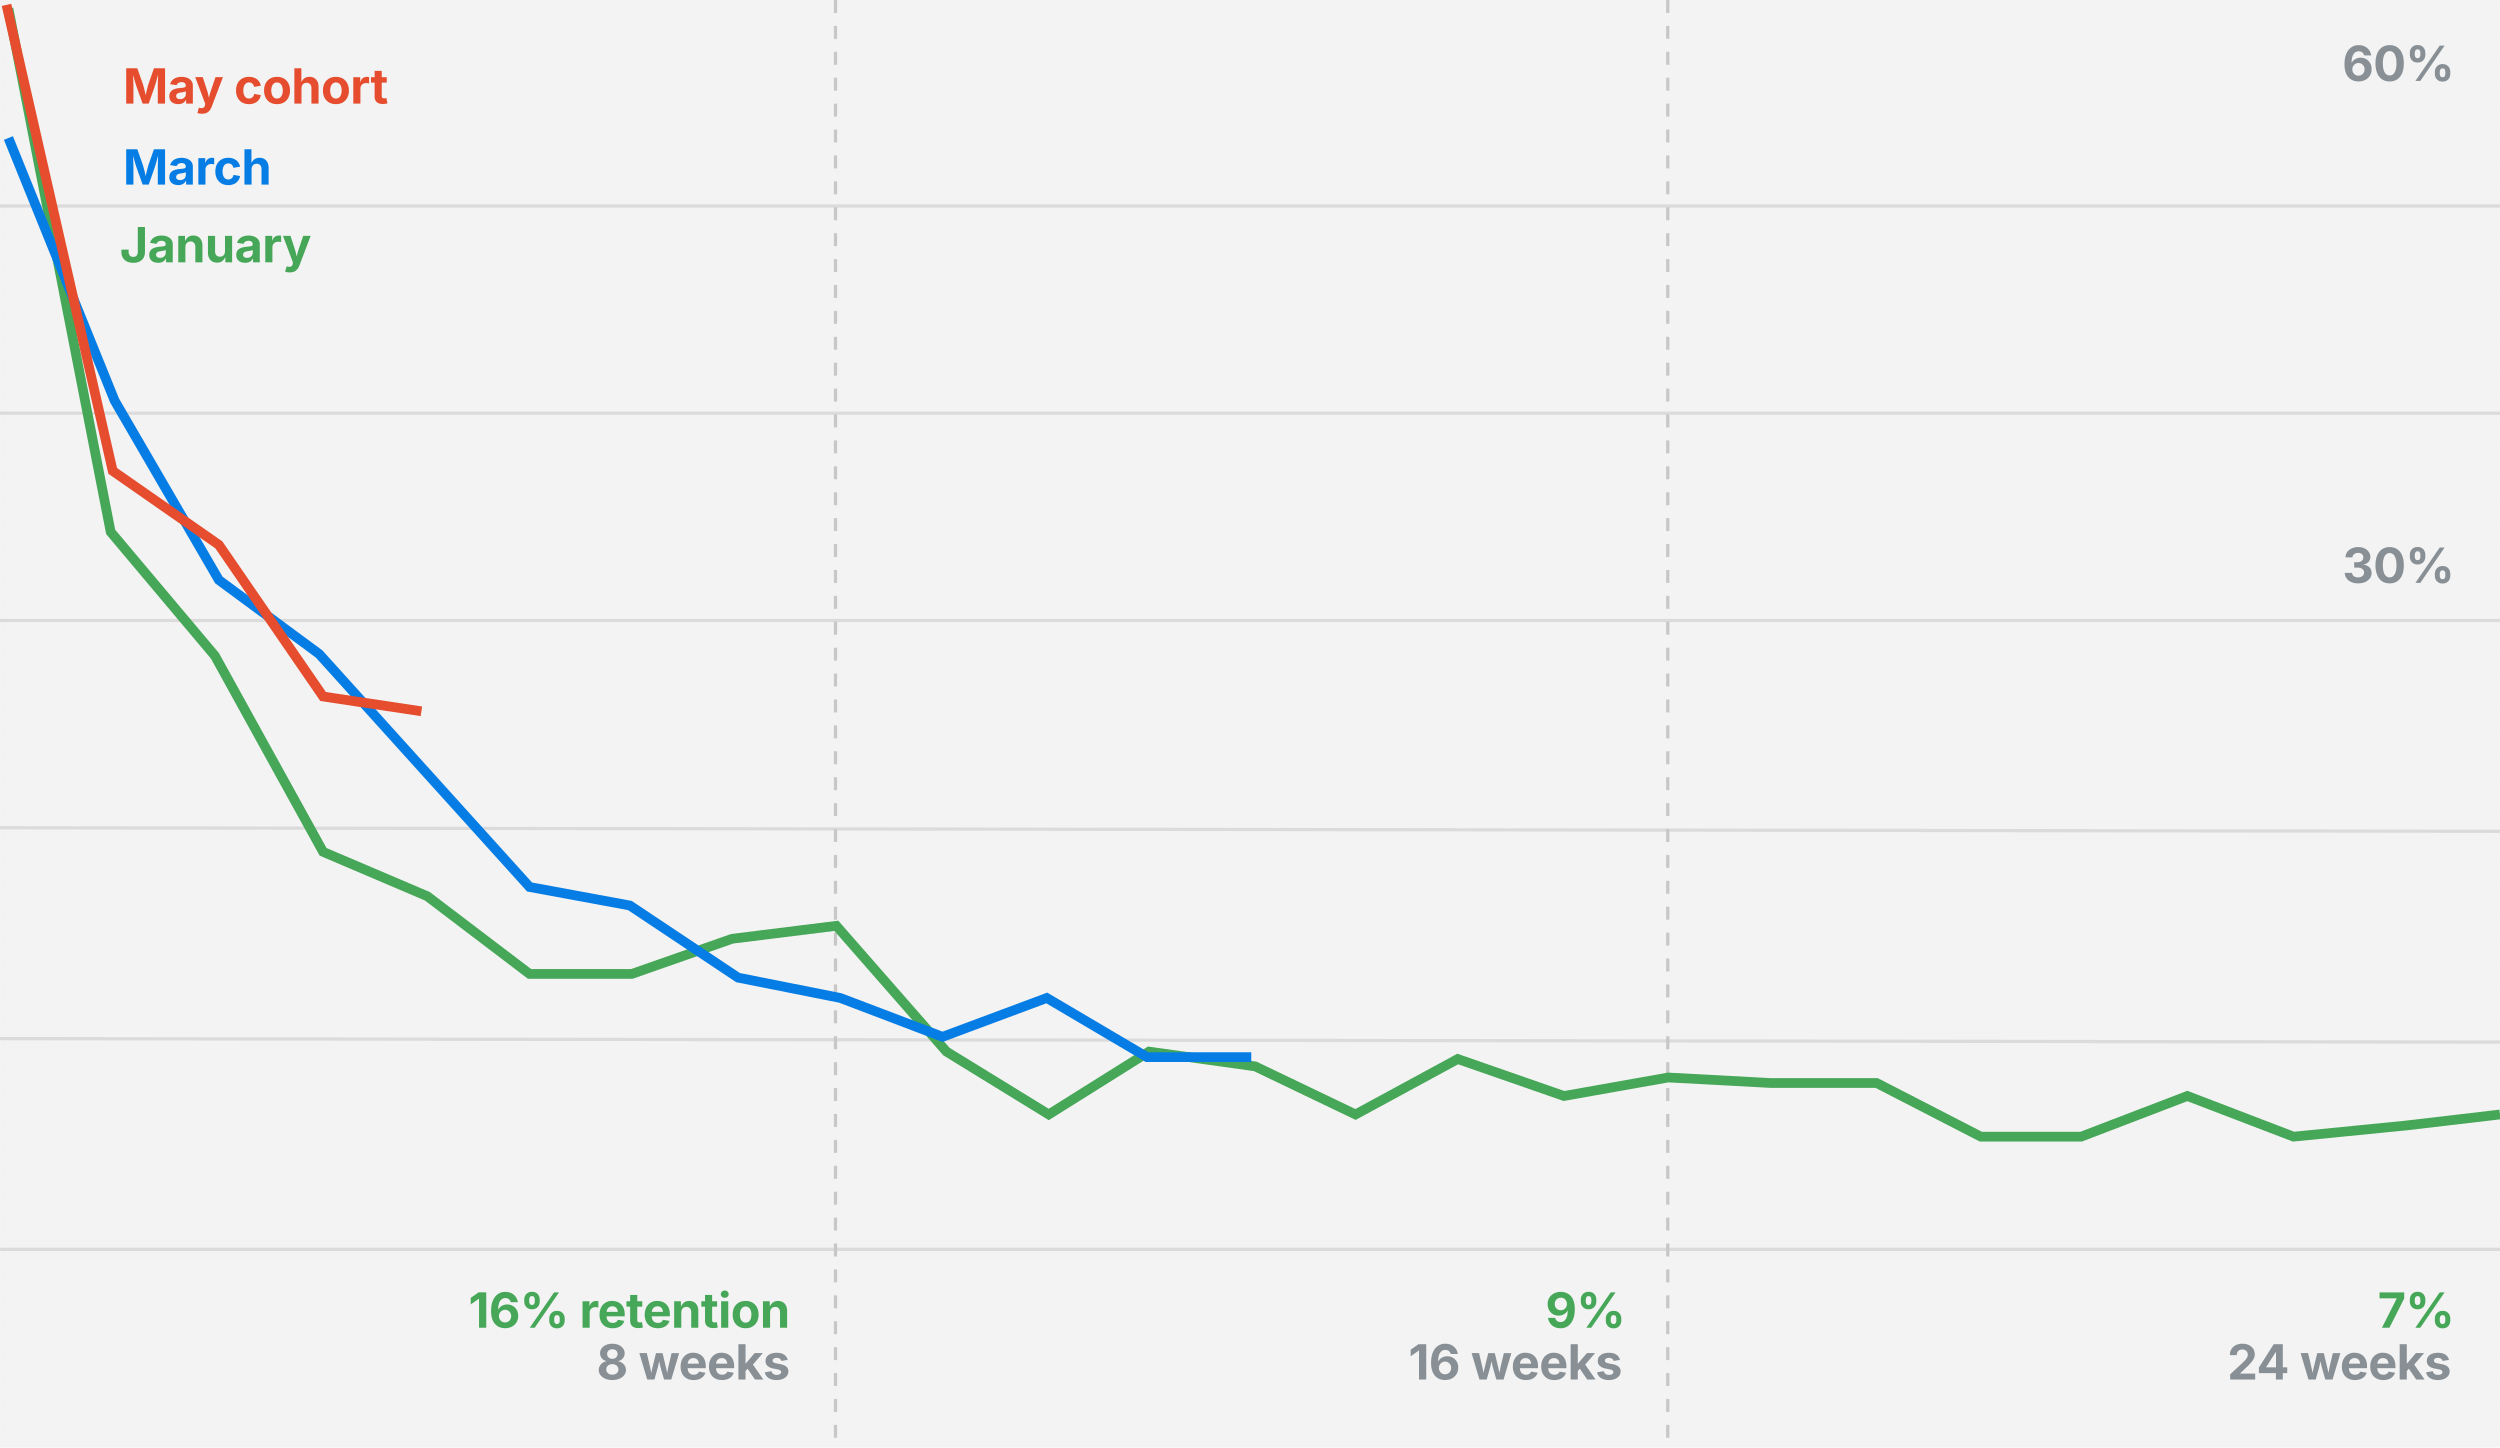 <svg xmlns="http://www.w3.org/2000/svg" fill="none" viewBox="0 0 772 447"><path fill="#F3F3F3" d="M0 0h772v447H0z"/><path stroke="#DBDBDB" d="M774 63.6H-9m783 64H-9m783 64H-9m783 65.11L-9 255.6m783 66.21-783-1.1m783 65.1H-9"/><path fill="#889096" d="M189.09 426.15c-.82 0-1.54-.13-2.17-.4a3.66 3.66 0 0 1-1.48-1.1 2.61 2.61 0 0 1-.23-2.84 2.82 2.82 0 0 1 2.06-1.45v-.07a2.42 2.42 0 0 1-1.97-2.42c0-.56.16-1.06.49-1.5.32-.45.77-.8 1.34-1.05a4.77 4.77 0 0 1 1.96-.38c.73 0 1.38.13 1.95.38.57.25 1.03.6 1.35 1.05.33.44.5.94.5 1.5a2.42 2.42 0 0 1-1.97 2.42v.07c.44.07.84.24 1.2.5.36.25.64.57.85.95a2.56 2.56 0 0 1-.23 2.84c-.35.47-.85.83-1.48 1.1-.63.26-1.35.4-2.17.4Zm0-1.66c.38 0 .7-.06.98-.2a1.51 1.51 0 0 0 .89-1.4c0-.32-.08-.6-.25-.85a1.66 1.66 0 0 0-.66-.58c-.28-.15-.6-.22-.96-.22s-.68.07-.97.21c-.28.14-.5.34-.66.59-.16.24-.24.53-.24.85 0 .32.08.6.23.84.16.24.38.43.66.56.28.13.6.2.98.2Zm0-4.9c.31 0 .59-.05.83-.18a1.42 1.42 0 0 0 .78-1.3c0-.3-.07-.55-.2-.77a1.37 1.37 0 0 0-.58-.51 1.81 1.81 0 0 0-.83-.18c-.32 0-.6.06-.84.18a1.4 1.4 0 0 0-.77 1.27c0 .3.07.56.2.78.14.23.33.4.57.53.25.13.53.19.84.19Zm10.76 6.41-2.42-8.17h2.3l.71 3.01.4 1.77c.14.63.27 1.33.4 2.1h-.26c.13-.75.27-1.44.42-2.08l.43-1.79.74-3h2.02l.72 3 .42 1.78c.15.64.3 1.33.43 2.08h-.25a42.63 42.63 0 0 1 .76-3.86l.72-3h2.33l-2.43 8.16h-2.23l-.91-3.16a23.88 23.88 0 0 1-.52-2.2l-.26-1.1h.39a58.73 58.73 0 0 0-.51 2.27c-.09.38-.17.73-.27 1.03l-.9 3.16h-2.23Zm14.36.16c-.84 0-1.56-.17-2.16-.51a3.48 3.48 0 0 1-1.4-1.46 4.85 4.85 0 0 1-.48-2.23c0-.84.16-1.58.49-2.2a3.61 3.61 0 0 1 3.44-2.03c.54 0 1.04.09 1.5.26a3.4 3.4 0 0 1 2.04 2.06c.2.52.3 1.13.3 1.83v.61h-6.87v-1.38h5.8l-1.03.36c0-.42-.06-.79-.2-1.1a1.53 1.53 0 0 0-1.53-.98 1.62 1.62 0 0 0-1.56.97c-.14.3-.2.64-.2 1.03v.96c0 .48.07.87.22 1.2a1.77 1.77 0 0 0 1.67.96c.26 0 .5-.04.7-.11a1.44 1.44 0 0 0 .88-.85l2 .34c-.13.46-.36.85-.69 1.2-.33.34-.74.6-1.23.8a4.8 4.8 0 0 1-1.7.27Zm8.75 0c-.83 0-1.55-.17-2.16-.51a3.48 3.48 0 0 1-1.39-1.46 4.85 4.85 0 0 1-.48-2.23c0-.84.16-1.58.48-2.2a3.62 3.62 0 0 1 3.44-2.03c.54 0 1.04.09 1.5.26a3.39 3.39 0 0 1 2.05 2.06c.2.52.3 1.13.3 1.83v.61h-6.88v-1.38h5.8l-1.02.36c0-.42-.07-.79-.2-1.1a1.53 1.53 0 0 0-1.53-.98c-.38 0-.7.08-.96.26-.26.17-.47.4-.6.71-.15.3-.21.64-.21 1.03v.96c0 .48.08.87.23 1.2.16.31.38.55.67.71.29.17.62.25 1 .25.26 0 .5-.04.7-.11a1.44 1.44 0 0 0 .88-.85l1.99.34c-.13.46-.36.85-.68 1.2-.33.34-.74.6-1.23.8a4.8 4.8 0 0 1-1.7.27Zm7.05-2.55v-2.63h.33l2.69-3.15h2.53l-3.53 4.1h-.52l-1.5 1.68Zm-1.99 2.39v-10.91h2.2V426h-2.2Zm5.11 0-2.45-3.58 1.47-1.55 3.57 5.13h-2.59Zm6.67.16c-.66 0-1.25-.1-1.76-.29a2.67 2.67 0 0 1-1.86-2.11l2.06-.34c.1.38.28.66.54.85.27.2.63.29 1.07.29.42 0 .75-.08 1-.24.24-.16.36-.36.36-.6 0-.22-.09-.4-.26-.53a1.88 1.88 0 0 0-.8-.32l-1.4-.28a3.49 3.49 0 0 1-1.77-.83 2.01 2.01 0 0 1-.58-1.5c0-.52.14-.97.42-1.34.29-.38.7-.68 1.2-.88a5 5 0 0 1 1.8-.3c.66 0 1.22.08 1.69.26s.85.44 1.14.77c.3.33.5.72.59 1.17l-1.95.32a1.28 1.28 0 0 0-.48-.68 1.5 1.5 0 0 0-.95-.27c-.36 0-.66.07-.9.22-.25.15-.37.35-.37.6 0 .2.08.38.23.52.16.15.43.25.81.33l1.48.3c.79.16 1.38.42 1.76.79.39.36.58.83.58 1.41 0 .54-.16 1-.47 1.41-.31.4-.74.72-1.29.94-.54.22-1.18.33-1.9.33Zm200.62-11.07V426h-2.23v-8.94h-.07l-2.5 1.76v-2.04l2.42-1.7h2.38Zm5.82 11.06c-.57 0-1.1-.1-1.62-.28a3.7 3.7 0 0 1-1.39-.91 4.4 4.4 0 0 1-.96-1.65 7.8 7.8 0 0 1-.35-2.5c0-.93.1-1.75.3-2.47.2-.72.5-1.34.89-1.85a3.85 3.85 0 0 1 3.21-1.55c.72 0 1.35.14 1.9.42a3.56 3.56 0 0 1 1.95 2.75h-2.2a1.5 1.5 0 0 0-.57-.92 1.7 1.7 0 0 0-1.08-.34c-.48 0-.89.14-1.22.43-.33.28-.58.68-.75 1.2a6.1 6.1 0 0 0-.25 1.86h.08c.16-.32.38-.59.66-.81a3.27 3.27 0 0 1 2.07-.71 3.32 3.32 0 0 1 3.38 3.54 3.63 3.63 0 0 1-1.93 3.3c-.61.32-1.32.49-2.12.49Zm-.02-1.78a1.83 1.83 0 0 0 1.65-.95 2 2 0 0 0 .25-1 1.97 1.97 0 0 0-.92-1.7 1.8 1.8 0 0 0-.96-.26 1.93 1.93 0 0 0-1.9 1.95 1.91 1.91 0 0 0 .92 1.7c.28.18.6.26.96.26Zm10.63 1.63-2.42-8.17h2.3l.71 3.01.4 1.77c.14.63.27 1.33.4 2.1h-.26c.13-.75.27-1.44.42-2.08l.43-1.79.74-3h2.02l.72 3 .42 1.78c.15.64.3 1.33.42 2.08h-.24a42.63 42.63 0 0 1 .76-3.86l.72-3h2.32L464.3 426h-2.23l-.91-3.16a23.88 23.88 0 0 1-.52-2.2c-.08-.39-.17-.76-.26-1.1h.39a58.73 58.73 0 0 0-.51 2.27c-.09.38-.17.73-.27 1.03l-.9 3.16h-2.23Zm14.36.16c-.84 0-1.56-.17-2.16-.51a3.48 3.48 0 0 1-1.4-1.46 4.85 4.85 0 0 1-.48-2.23c0-.84.16-1.58.49-2.2a3.61 3.61 0 0 1 3.44-2.03c.54 0 1.04.09 1.5.26a3.4 3.4 0 0 1 2.04 2.06c.2.52.3 1.13.3 1.83v.61h-6.87v-1.38h5.8l-1.03.36c0-.42-.06-.79-.2-1.1a1.53 1.53 0 0 0-1.53-.98 1.62 1.62 0 0 0-1.56.97c-.14.3-.2.64-.2 1.03v.96c0 .48.07.87.22 1.2a1.77 1.77 0 0 0 1.67.96c.26 0 .5-.04.7-.11a1.44 1.44 0 0 0 .88-.85l2 .34c-.13.46-.36.85-.69 1.2-.33.34-.74.6-1.23.8a4.8 4.8 0 0 1-1.7.27Zm8.75 0c-.83 0-1.55-.17-2.16-.51a3.48 3.48 0 0 1-1.39-1.46 4.85 4.85 0 0 1-.48-2.23c0-.84.16-1.58.48-2.2a3.62 3.62 0 0 1 3.44-2.03c.54 0 1.04.09 1.5.26a3.39 3.39 0 0 1 2.05 2.06c.2.52.3 1.13.3 1.83v.61h-6.88v-1.38h5.8l-1.02.36c0-.42-.07-.79-.2-1.1a1.53 1.53 0 0 0-1.53-.98c-.38 0-.7.08-.96.26-.26.17-.47.4-.6.71-.14.3-.21.64-.21 1.03v.96c0 .48.07.87.23 1.2.16.31.38.55.67.71.29.17.62.25 1 .25.26 0 .5-.04.7-.11a1.44 1.44 0 0 0 .88-.85l1.99.34c-.13.46-.36.85-.68 1.2-.33.34-.74.6-1.23.8a4.8 4.8 0 0 1-1.7.27Zm7.05-2.55v-2.63h.33l2.69-3.15h2.53l-3.53 4.1h-.52l-1.5 1.68Zm-1.99 2.39v-10.91h2.2V426h-2.2Zm5.11 0-2.45-3.58 1.47-1.55 3.57 5.13h-2.59Zm6.67.16c-.66 0-1.25-.1-1.75-.29a3.15 3.15 0 0 1-1.25-.81c-.32-.37-.53-.8-.62-1.3l2.06-.34c.1.38.28.66.55.85.26.2.62.29 1.06.29.42 0 .75-.08 1-.24.24-.16.36-.36.36-.6 0-.22-.09-.4-.26-.53a1.88 1.88 0 0 0-.8-.32l-1.4-.28a3.49 3.49 0 0 1-1.77-.83 2.01 2.01 0 0 1-.58-1.5c0-.52.14-.97.42-1.34.29-.38.7-.68 1.2-.88a5 5 0 0 1 1.8-.3c.66 0 1.22.08 1.69.26s.85.44 1.14.77c.3.33.5.72.59 1.17l-1.95.32a1.28 1.28 0 0 0-.48-.68 1.5 1.5 0 0 0-.95-.27c-.36 0-.66.07-.9.22-.25.15-.37.35-.37.6 0 .2.08.38.23.52.16.15.43.25.81.33l1.48.3c.79.16 1.38.42 1.76.79.39.36.58.83.58 1.41 0 .54-.16 1-.47 1.41-.31.4-.74.72-1.29.94-.54.22-1.18.33-1.9.33ZM728.3 25.15c-.56 0-1.1-.1-1.62-.28-.52-.2-.98-.5-1.38-.91-.4-.42-.73-.96-.97-1.65a7.8 7.8 0 0 1-.35-2.5c0-.93.1-1.75.3-2.47.21-.72.5-1.34.9-1.85a3.84 3.84 0 0 1 3.2-1.55c.72 0 1.35.14 1.9.42a3.56 3.56 0 0 1 1.95 2.75h-2.19c-.09-.39-.28-.7-.57-.92a1.71 1.71 0 0 0-1.09-.34c-.48 0-.88.14-1.22.43-.32.28-.57.68-.74 1.2a6.1 6.1 0 0 0-.25 1.86h.07c.17-.32.39-.59.66-.81a3.21 3.21 0 0 1 2.07-.71 3.3 3.3 0 0 1 2.94 1.7c.3.54.44 1.15.44 1.84a3.64 3.64 0 0 1-1.93 3.3c-.6.33-1.31.49-2.12.49Zm-.01-1.78a1.83 1.83 0 0 0 1.64-.96c.17-.3.25-.63.25-1a1.97 1.97 0 0 0-.91-1.68 1.8 1.8 0 0 0-.97-.27 1.8 1.8 0 0 0-1.35.58c-.18.18-.31.39-.4.62a2.03 2.03 0 0 0 .1 1.74 1.82 1.82 0 0 0 1.64.97Zm9.64 1.78c-.92 0-1.7-.22-2.36-.66a4.21 4.21 0 0 1-1.5-1.91 7.9 7.9 0 0 1-.52-3.03c0-1.18.18-2.18.53-3.02.35-.84.85-1.48 1.5-1.92a4.06 4.06 0 0 1 2.35-.67c.92 0 1.7.22 2.35.67a4.18 4.18 0 0 1 1.5 1.92c.35.84.52 1.84.52 3.02s-.17 2.18-.52 3.02a4.13 4.13 0 0 1-1.5 1.92 4.1 4.1 0 0 1-2.35.66Zm0-1.86c.45 0 .83-.14 1.14-.44.31-.29.55-.71.71-1.27.17-.56.25-1.23.25-2.03 0-.8-.08-1.48-.25-2.04-.16-.56-.4-1-.71-1.28a1.6 1.6 0 0 0-1.14-.45c-.45 0-.83.15-1.14.45-.32.3-.56.72-.72 1.28a7.42 7.42 0 0 0-.24 2.04c0 .8.08 1.47.24 2.03.16.56.4.98.71 1.27.32.3.7.44 1.15.44Zm8.62-3.98c-.51 0-.95-.11-1.3-.33a2.18 2.18 0 0 1-.81-.88 2.66 2.66 0 0 1-.28-1.2v-.56c0-.45.09-.85.28-1.22.19-.37.46-.66.82-.88.35-.22.78-.33 1.3-.33.51 0 .94.11 1.3.33.35.22.62.51.8.88.19.37.28.77.28 1.22v.55c0 .44-.1.84-.28 1.21-.18.37-.45.66-.81.88a2.4 2.4 0 0 1-1.3.33Zm0-1.34c.33 0 .55-.11.67-.33.13-.23.19-.47.19-.75v-.55c0-.28-.06-.53-.18-.75-.12-.23-.35-.35-.68-.35-.32 0-.54.12-.67.36a1.5 1.5 0 0 0-.2.74v.55c0 .28.07.52.2.75.13.22.35.33.67.33Zm7.72 7.22c-.52 0-.95-.1-1.3-.33a2.16 2.16 0 0 1-.82-.88 2.72 2.72 0 0 1-.27-1.2v-.56c0-.44.09-.85.27-1.21.2-.37.47-.67.83-.89a2.4 2.4 0 0 1 1.28-.33c.53 0 .96.11 1.32.33.35.22.62.52.8.89.18.36.27.77.27 1.2v.56c0 .44-.09.85-.28 1.22-.18.37-.45.66-.8.88-.36.21-.8.32-1.3.32Zm0-1.34c.32 0 .55-.11.67-.33.12-.22.18-.47.18-.75v-.55c0-.28-.06-.53-.17-.75-.12-.23-.35-.34-.69-.34-.31 0-.53.11-.66.35a1.5 1.5 0 0 0-.2.74v.55c0 .28.07.53.2.75.13.22.35.33.66.33Zm-8.4 1.15 7.5-10.91h1.52L747.39 25h-1.53Zm-17.69 155.15c-.8 0-1.5-.14-2.11-.41a3.56 3.56 0 0 1-1.45-1.15 2.89 2.89 0 0 1-.55-1.68h2.25c.01.28.1.52.26.73.16.21.39.38.66.5.29.1.6.16.95.16.36 0 .68-.06.95-.19.28-.13.5-.3.65-.53.16-.22.24-.48.24-.78 0-.3-.08-.57-.25-.8a1.6 1.6 0 0 0-.7-.53 2.6 2.6 0 0 0-1.1-.2h-1v-1.66h1c.36 0 .67-.07.94-.19a1.34 1.34 0 0 0 .87-1.28 1.32 1.32 0 0 0-.75-1.24 2.15 2.15 0 0 0-1.7 0c-.28.12-.49.28-.65.49-.16.2-.24.45-.25.74h-2.15c.01-.63.19-1.18.53-1.66s.8-.85 1.4-1.12a4.71 4.71 0 0 1 2-.41c.75 0 1.4.14 1.96.41.56.27 1 .64 1.3 1.1.32.46.48.98.48 1.55 0 .61-.2 1.12-.58 1.53a2.6 2.6 0 0 1-1.47.8v.07c.53.06.97.22 1.33.45.37.23.65.52.83.88.19.36.28.76.28 1.2 0 .63-.18 1.18-.53 1.66a3.6 3.6 0 0 1-1.48 1.15c-.63.27-1.35.4-2.16.4Zm9.75 0c-.92 0-1.7-.22-2.36-.66a4.2 4.2 0 0 1-1.5-1.91 7.9 7.9 0 0 1-.52-3.03c0-1.18.18-2.18.53-3.02.35-.84.85-1.48 1.5-1.92a4.06 4.06 0 0 1 2.35-.67c.92 0 1.7.22 2.35.67a4.18 4.18 0 0 1 1.5 1.92c.35.84.52 1.84.52 3.02s-.17 2.18-.52 3.02a4.13 4.13 0 0 1-1.5 1.92 4.1 4.1 0 0 1-2.35.66Zm0-1.86c.45 0 .83-.14 1.14-.44.31-.29.55-.71.71-1.27.17-.56.25-1.23.25-2.03 0-.8-.08-1.48-.25-2.04-.16-.56-.4-1-.71-1.28a1.6 1.6 0 0 0-1.14-.45c-.45 0-.83.15-1.14.45-.32.3-.56.72-.72 1.28a7.41 7.41 0 0 0-.24 2.04c0 .8.08 1.47.24 2.03.16.56.4.98.71 1.27.32.3.7.44 1.15.44Zm8.62-3.98c-.51 0-.95-.11-1.3-.33a2.17 2.17 0 0 1-.81-.88 2.66 2.66 0 0 1-.28-1.2v-.56c0-.45.09-.85.28-1.22.19-.37.46-.66.82-.88.35-.22.78-.33 1.3-.33.51 0 .94.11 1.3.33.35.22.62.51.8.88.19.37.28.77.28 1.22v.55c0 .44-.1.84-.28 1.21-.18.37-.45.66-.81.88a2.4 2.4 0 0 1-1.3.33Zm0-1.34c.33 0 .55-.11.67-.33.13-.22.19-.47.19-.75v-.55c0-.28-.06-.53-.18-.75-.12-.23-.35-.35-.68-.35-.32 0-.54.12-.67.36a1.5 1.5 0 0 0-.2.74v.55c0 .28.07.53.2.75.13.22.35.33.67.33Zm7.72 7.22c-.52 0-.95-.1-1.3-.33a2.16 2.16 0 0 1-.82-.88 2.72 2.72 0 0 1-.27-1.2v-.56c0-.44.09-.84.27-1.21.2-.37.47-.67.83-.89a2.4 2.4 0 0 1 1.28-.33c.53 0 .96.11 1.32.33.35.22.62.52.8.89.18.37.27.77.27 1.2v.56c0 .44-.09.85-.28 1.22-.18.36-.45.66-.8.88-.36.21-.8.32-1.3.32Zm0-1.34c.32 0 .55-.11.67-.33.12-.22.18-.47.18-.75v-.55c0-.28-.06-.53-.17-.75-.12-.23-.35-.34-.69-.34-.31 0-.53.11-.66.35a1.5 1.5 0 0 0-.2.74v.55c0 .28.07.53.2.75.13.22.35.33.66.33Zm-8.4 1.15 7.5-10.91h1.52l-7.5 10.91h-1.53Z"/><path fill="#46A758" d="m735.55 410 4.54-9v-.07h-5.29v-1.84h7.62v1.87l-4.56 9.04h-2.31Zm11-5.7c-.51 0-.95-.1-1.3-.32a2.17 2.17 0 0 1-.81-.88 2.66 2.66 0 0 1-.28-1.2v-.56c0-.45.09-.85.28-1.22.19-.37.46-.66.82-.88.35-.22.78-.33 1.3-.33.51 0 .94.11 1.3.33.35.22.62.51.8.88.19.37.28.77.28 1.21v.56c0 .44-.1.84-.28 1.21-.18.37-.45.66-.81.88a2.4 2.4 0 0 1-1.3.33Zm0-1.33c.33 0 .55-.11.67-.33.13-.22.19-.47.19-.75v-.56c0-.27-.06-.52-.18-.74-.12-.23-.35-.35-.68-.35-.32 0-.54.12-.67.36a1.5 1.5 0 0 0-.2.73v.56c0 .28.07.53.2.75.13.22.35.33.67.33Zm7.72 7.22c-.52 0-.95-.1-1.3-.33a2.16 2.16 0 0 1-.82-.88 2.72 2.72 0 0 1-.27-1.2v-.56c0-.44.09-.85.27-1.21.2-.37.47-.67.83-.89a2.4 2.4 0 0 1 1.28-.33c.53 0 .96.11 1.32.33.35.22.62.52.8.89.18.37.27.77.27 1.2v.56c0 .44-.09.85-.28 1.22-.18.37-.45.66-.8.88-.36.21-.8.32-1.3.32Zm0-1.34c.32 0 .55-.11.67-.33.12-.22.18-.47.18-.75v-.55c0-.28-.06-.53-.17-.75-.12-.23-.35-.35-.69-.35-.31 0-.53.12-.66.36a1.5 1.5 0 0 0-.2.74v.55c0 .28.07.53.2.75.13.22.35.33.66.33Zm-8.4 1.15 7.5-10.91h1.52l-7.5 10.91h-1.53Zm-595.72-10.91V410h-2.22v-8.94h-.07l-2.5 1.76v-2.04l2.42-1.7h2.37Zm5.82 11.06c-.56 0-1.1-.1-1.62-.28a3.7 3.7 0 0 1-1.38-.91 4.4 4.4 0 0 1-.97-1.65 7.77 7.77 0 0 1-.35-2.5c0-.93.1-1.75.3-2.47.21-.72.5-1.34.9-1.85a3.85 3.85 0 0 1 3.21-1.55c.71 0 1.34.14 1.9.42a3.56 3.56 0 0 1 1.94 2.75h-2.19c-.09-.39-.28-.7-.57-.92a1.7 1.7 0 0 0-1.09-.34c-.48 0-.88.14-1.21.43-.33.28-.58.68-.75 1.2a6.1 6.1 0 0 0-.25 1.86h.07c.17-.32.39-.59.66-.81a3.23 3.23 0 0 1 2.08-.71 3.32 3.32 0 0 1 2.93 1.7c.3.54.44 1.15.44 1.84a3.63 3.63 0 0 1-1.93 3.3c-.6.32-1.31.49-2.12.49Zm-.01-1.78a1.83 1.83 0 0 0 1.65-.95c.16-.3.24-.64.24-1a1.97 1.97 0 0 0-.91-1.7 1.8 1.8 0 0 0-.97-.26 1.95 1.95 0 0 0-1.9 1.95c0 .36.09.7.25.99a1.82 1.82 0 0 0 1.64.97Zm8.32-4.06c-.52 0-.95-.11-1.3-.33a2.18 2.18 0 0 1-.81-.88 2.66 2.66 0 0 1-.28-1.2v-.56c0-.45.09-.85.28-1.22.19-.37.46-.66.82-.88.35-.22.78-.33 1.3-.33.5 0 .94.11 1.3.33.35.22.62.51.8.88.19.37.28.77.28 1.21v.56c0 .44-.1.84-.28 1.21-.18.37-.45.66-.81.88a2.4 2.4 0 0 1-1.3.33Zm0-1.34c.32 0 .55-.11.67-.33.13-.22.19-.47.19-.75v-.56c0-.27-.06-.52-.18-.74-.12-.23-.35-.35-.68-.35-.32 0-.54.12-.67.36-.13.22-.2.47-.2.73v.56c0 .28.07.53.2.75.13.22.35.33.67.33Zm7.71 7.22c-.5 0-.94-.1-1.3-.33a2.18 2.18 0 0 1-.81-.88 2.73 2.73 0 0 1-.27-1.2v-.56c0-.44.09-.85.27-1.21.2-.37.47-.67.83-.89a2.4 2.4 0 0 1 1.28-.33c.53 0 .96.11 1.31.33.36.22.63.52.81.89.18.37.27.77.27 1.2v.56c0 .44-.1.85-.28 1.22-.18.37-.45.66-.8.88-.36.21-.8.32-1.3.32Zm0-1.34c.33 0 .56-.11.68-.33.12-.22.18-.47.18-.75v-.55c0-.28-.06-.53-.17-.75-.12-.23-.35-.35-.69-.35-.31 0-.53.12-.66.36-.13.23-.2.47-.2.74v.55c0 .28.07.53.2.75.13.22.35.33.66.33Zm-8.4 1.15 7.5-10.91h1.53l-7.5 10.91h-1.53Zm16.3 0v-8.17h2.14v1.42h.08c.15-.5.4-.88.75-1.13a2 2 0 0 1 1.22-.39 3.05 3.05 0 0 1 .7.07v1.96a5.2 5.2 0 0 0-.94-.11c-.33 0-.63.07-.9.22a1.58 1.58 0 0 0-.85 1.5V410h-2.2Zm9.28.16c-.83 0-1.55-.17-2.16-.51a3.48 3.48 0 0 1-1.39-1.46 4.85 4.85 0 0 1-.48-2.23c0-.84.16-1.58.48-2.2a3.62 3.62 0 0 1 3.44-2.03c.54 0 1.04.09 1.5.26a3.39 3.39 0 0 1 2.05 2.06c.2.52.3 1.13.3 1.83v.61h-6.88v-1.38h5.8l-1.02.36c0-.42-.07-.79-.2-1.1a1.53 1.53 0 0 0-1.53-.98c-.38 0-.7.08-.96.26-.27.17-.47.4-.6.71-.15.3-.21.64-.21 1.03v.96c0 .48.07.87.23 1.2.16.31.38.55.67.71.28.17.62.25 1 .25.26 0 .5-.04.7-.11a1.44 1.44 0 0 0 .88-.85l1.99.34c-.13.46-.36.85-.68 1.2-.33.34-.74.6-1.23.8a4.8 4.8 0 0 1-1.7.27Zm9.16-8.33v1.68h-4.88v-1.68h4.88Zm-3.74-1.95h2.2v7.73c0 .25.05.44.17.57.11.12.3.18.57.18a2.86 2.86 0 0 0 .7-.09l.3 1.66a5.74 5.74 0 0 1-1.41.18c-.82 0-1.45-.2-1.89-.6-.42-.39-.64-.96-.64-1.7v-7.93Zm8.54 10.28c-.84 0-1.56-.17-2.16-.51a3.48 3.48 0 0 1-1.4-1.46 4.85 4.85 0 0 1-.48-2.23c0-.84.16-1.58.48-2.2a3.62 3.62 0 0 1 3.45-2.03c.53 0 1.03.09 1.5.26a3.39 3.39 0 0 1 2.04 2.06c.2.52.3 1.13.3 1.83v.61h-6.88v-1.38h5.8l-1.02.36c0-.42-.07-.79-.2-1.1a1.53 1.53 0 0 0-1.53-.98c-.38 0-.7.08-.96.26-.26.17-.47.4-.6.71-.14.3-.21.64-.21 1.03v.96c0 .48.08.87.23 1.2.16.31.39.55.67.71.29.17.62.25 1 .25.26 0 .5-.04.7-.11a1.44 1.44 0 0 0 .88-.85l1.99.34c-.13.46-.35.85-.68 1.2-.33.34-.74.6-1.23.8a4.8 4.8 0 0 1-1.7.27Zm7.25-4.88V410h-2.2v-8.17h2.08l.03 2.05h-.14a3.3 3.3 0 0 1 .99-1.58c.44-.38 1-.57 1.69-.57.56 0 1.06.13 1.48.37.42.25.75.6.98 1.06.23.46.35 1.01.35 1.65V410h-2.19v-4.8c0-.51-.13-.91-.4-1.2a1.4 1.4 0 0 0-1.08-.43c-.3 0-.58.07-.82.2a1.4 1.4 0 0 0-.56.58c-.14.26-.2.57-.2.93Zm11.06-3.45v1.68h-4.87v-1.68h4.88Zm-3.73-1.95h2.2v7.73c0 .25.05.44.16.57.12.12.31.18.58.18a2.87 2.87 0 0 0 .7-.09l.3 1.66a5.73 5.73 0 0 1-1.41.18c-.82 0-1.45-.2-1.89-.6-.43-.39-.64-.96-.64-1.7v-7.93Zm4.98 10.12v-8.17h2.2V410h-2.2Zm1.11-9.23c-.33 0-.62-.1-.86-.33a1.05 1.05 0 0 1-.35-.8c0-.31.12-.58.35-.8.24-.21.53-.32.86-.32.33 0 .61.1.85.33.24.21.36.48.36.8 0 .3-.12.57-.36.8a1.2 1.2 0 0 1-.85.32Zm6.45 9.4c-.82 0-1.53-.19-2.13-.54a3.58 3.58 0 0 1-1.39-1.47 4.83 4.83 0 0 1-.48-2.21c0-.84.16-1.58.48-2.21.33-.64.8-1.13 1.4-1.48.6-.35 1.3-.53 2.12-.53.82 0 1.53.18 2.12.53.6.35 1.06.84 1.39 1.48.32.63.49 1.37.49 2.21a4.7 4.7 0 0 1-.5 2.21 3.54 3.54 0 0 1-1.38 1.47c-.6.36-1.3.53-2.12.53Zm0-1.74c.39 0 .72-.1.98-.32a2 2 0 0 0 .6-.89c.13-.37.2-.8.2-1.28s-.07-.9-.2-1.27a1.93 1.93 0 0 0-.6-.89 1.5 1.5 0 0 0-.98-.32c-.39 0-.71.1-.97.32-.27.22-.47.51-.6.88s-.2.8-.2 1.28.07.9.2 1.28.33.68.6.89c.26.21.58.32.97.32Zm7.55-3.15V410h-2.2v-8.17h2.09l.03 2.05h-.14a3.3 3.3 0 0 1 .98-1.58c.44-.38 1-.57 1.69-.57.57 0 1.06.13 1.48.37.42.25.75.6.98 1.06.23.46.35 1.01.35 1.65V410h-2.19v-4.8c0-.51-.13-.91-.4-1.2a1.4 1.4 0 0 0-1.08-.43c-.3 0-.58.07-.82.2a1.4 1.4 0 0 0-.56.58c-.14.26-.2.57-.2.93Z"/><path stroke="#C7C7C7" stroke-dasharray="4 4" d="M1 452V-5" opacity=".01"/><path stroke="#C7C7C7" stroke-dasharray="4 4" d="M258 452V-5m257 457V-5"/><path stroke="#C7C7C7" stroke-dasharray="4 4" d="M772 452V-5" opacity=".01"/><path fill="#46A758" d="M481.9 410.16a4.2 4.2 0 0 1-1.92-.42 3.6 3.6 0 0 1-1.95-2.78h2.2c.1.4.28.71.57.94.3.24.66.35 1.1.35.48 0 .88-.14 1.2-.43.33-.28.58-.69.75-1.21.17-.53.25-1.15.25-1.87h-.06a2.9 2.9 0 0 1-1.61 1.33 3.2 3.2 0 0 1-1.13.19 3.25 3.25 0 0 1-2.94-1.7 3.75 3.75 0 0 1-.44-1.83 3.6 3.6 0 0 1 1.94-3.32 4.8 4.8 0 0 1 3.73-.2c.52.2.98.5 1.39.91.4.42.72.96.95 1.65.24.68.36 1.52.36 2.51 0 .92-.1 1.74-.3 2.47-.21.73-.5 1.34-.9 1.85-.38.5-.84.9-1.38 1.17a4.1 4.1 0 0 1-1.82.4Zm.07-5.55a1.91 1.91 0 0 0 1.9-1.95c0-.36-.08-.68-.24-.97a1.81 1.81 0 0 0-1.64-.97 1.86 1.86 0 0 0-1.64.95c-.17.3-.25.63-.25 1s.08.7.24.99a1.83 1.83 0 0 0 1.63.95Zm8.58-.3c-.51 0-.95-.11-1.3-.33a2.17 2.17 0 0 1-.81-.88 2.66 2.66 0 0 1-.28-1.2v-.56c0-.45.09-.85.28-1.22.19-.37.46-.66.82-.88.35-.22.78-.33 1.3-.33.51 0 .94.11 1.3.33.35.22.62.51.8.88.19.37.28.77.28 1.21v.56c0 .44-.1.84-.28 1.21-.18.37-.46.66-.81.88a2.4 2.4 0 0 1-1.3.33Zm0-1.34c.32 0 .55-.11.67-.33.13-.22.19-.47.19-.75v-.56c0-.27-.06-.52-.18-.74-.12-.23-.35-.35-.68-.35-.32 0-.55.12-.67.36a1.5 1.5 0 0 0-.2.73v.56c0 .28.07.53.2.75.13.22.35.33.67.33Zm7.71 7.22c-.5 0-.94-.1-1.3-.33a2.16 2.16 0 0 1-.81-.88 2.72 2.72 0 0 1-.27-1.2v-.56c0-.44.09-.85.27-1.21.2-.37.47-.67.83-.89a2.4 2.4 0 0 1 1.28-.33c.53 0 .96.11 1.32.33.35.22.62.52.8.89.18.37.27.77.27 1.2v.56c0 .44-.09.85-.28 1.22-.18.37-.45.66-.8.88-.36.21-.8.32-1.3.32Zm0-1.34c.33 0 .56-.11.68-.33.12-.22.18-.47.18-.75v-.55c0-.28-.06-.53-.17-.75-.12-.23-.35-.35-.69-.35-.31 0-.53.12-.66.36a1.5 1.5 0 0 0-.2.74v.55c0 .28.07.53.2.75.13.22.35.33.66.33Zm-8.4 1.15 7.5-10.91h1.53l-7.5 10.91h-1.53Z"/><path fill="#889096" d="M688.68 426v-1.61l3.88-3.62c.33-.32.61-.61.84-.87.23-.26.4-.51.53-.76.12-.26.18-.53.18-.83 0-.33-.07-.6-.22-.84a1.44 1.44 0 0 0-.6-.55 1.92 1.92 0 0 0-.88-.2c-.34 0-.64.08-.9.22-.25.14-.44.33-.59.6-.13.25-.2.56-.2.92h-2.13c0-.72.16-1.34.48-1.86.33-.53.78-.94 1.35-1.23a4.4 4.4 0 0 1 2-.43c.78 0 1.45.14 2.03.42a3.2 3.2 0 0 1 1.34 1.13 3.2 3.2 0 0 1 .24 2.9c-.16.4-.45.83-.85 1.31-.4.49-.97 1.07-1.7 1.74l-1.7 1.65v.07h4.63V426h-7.73Zm8.87-1.96v-1.76l4.58-7.2h1.5v2.45h-.89l-2.94 4.63v.07h6.5v1.8h-8.75Zm5.24 1.96v-2.5l.04-.79v-7.62h2.1V426h-2.14Zm10.06 0-2.42-8.17h2.3l.71 3.01.4 1.77c.14.63.27 1.33.4 2.1h-.26c.13-.75.27-1.44.42-2.08l.43-1.79.74-3h2.02l.72 3 .42 1.78c.15.64.3 1.33.42 2.08h-.24a42.63 42.63 0 0 1 .76-3.86l.72-3h2.33l-2.43 8.16h-2.23l-.91-3.16a23.88 23.88 0 0 1-.52-2.2l-.26-1.1h.39a58.73 58.73 0 0 0-.51 2.27c-.09.38-.17.73-.27 1.03l-.9 3.16h-2.23Zm14.36.16c-.84 0-1.56-.17-2.16-.51a3.48 3.48 0 0 1-1.4-1.46 4.85 4.85 0 0 1-.48-2.23c0-.84.16-1.58.49-2.2a3.61 3.61 0 0 1 3.44-2.03c.54 0 1.04.09 1.5.26a3.4 3.4 0 0 1 2.04 2.06c.2.52.3 1.13.3 1.83v.61h-6.87v-1.38h5.8l-1.03.36c0-.42-.06-.79-.2-1.1a1.53 1.53 0 0 0-1.53-.98 1.62 1.62 0 0 0-1.56.97c-.14.3-.2.64-.2 1.03v.96c0 .48.07.87.23 1.2.16.31.38.55.66.71.29.17.62.25 1 .25.26 0 .5-.04.7-.11a1.44 1.44 0 0 0 .88-.85l2 .34c-.14.46-.36.85-.69 1.2-.33.34-.74.6-1.23.8a4.8 4.8 0 0 1-1.7.27Zm8.75 0c-.83 0-1.55-.17-2.16-.51a3.48 3.48 0 0 1-1.39-1.46 4.85 4.85 0 0 1-.48-2.23c0-.84.16-1.58.48-2.2a3.62 3.62 0 0 1 3.45-2.03c.53 0 1.03.09 1.5.26a3.39 3.39 0 0 1 2.04 2.06c.2.52.3 1.13.3 1.83v.61h-6.88v-1.38h5.8l-1.02.36c0-.42-.07-.79-.2-1.1a1.53 1.53 0 0 0-1.53-.98c-.38 0-.7.08-.96.26-.26.17-.47.4-.6.71-.14.3-.21.64-.21 1.03v.96c0 .48.07.87.23 1.2.16.31.38.55.67.71.29.17.62.25 1 .25.26 0 .5-.04.7-.11a1.44 1.44 0 0 0 .88-.85l1.99.34c-.13.46-.36.85-.68 1.2-.33.34-.74.6-1.23.8a4.8 4.8 0 0 1-1.7.27Zm7.05-2.55v-2.63h.33l2.68-3.15h2.54l-3.53 4.1h-.52l-1.5 1.68Zm-1.99 2.39v-10.91h2.2V426h-2.2Zm5.11 0-2.45-3.58 1.47-1.55 3.57 5.13h-2.59Zm6.67.16c-.66 0-1.25-.1-1.75-.29a3.15 3.15 0 0 1-1.25-.81c-.32-.37-.53-.8-.62-1.3l2.06-.34c.1.38.28.66.54.85.27.2.63.29 1.07.29.42 0 .75-.08 1-.24.24-.16.36-.36.36-.6 0-.22-.09-.4-.26-.53a1.88 1.88 0 0 0-.8-.32l-1.4-.28a3.49 3.49 0 0 1-1.77-.83 2.01 2.01 0 0 1-.58-1.5c0-.52.14-.97.42-1.34.29-.38.7-.68 1.2-.88a5 5 0 0 1 1.8-.3c.65 0 1.22.08 1.69.26s.85.44 1.14.77c.3.33.5.72.59 1.17l-1.95.32a1.28 1.28 0 0 0-.48-.68 1.5 1.5 0 0 0-.95-.27c-.36 0-.66.07-.9.22-.25.15-.37.35-.37.6 0 .2.08.38.23.52.16.15.43.25.81.33l1.48.3c.79.16 1.38.42 1.76.79.39.36.58.83.58 1.41 0 .54-.16 1-.47 1.41-.31.4-.74.72-1.29.94-.54.22-1.18.33-1.9.33Z"/><path stroke="#46A758" stroke-width="3" d="m2.6 2.64 31.58 161.62 32.19 38.26 33.4 60.53 32.18 13.71 31.58 23.99h31.58l30.97-10.86 32.18-4 34 38.84 31.59 19.42 30.97-19.42 32.79 4.57 30.97 14.85 31.57-17.13 32.8 11.42 32.18-5.71 31.58 1.7h32.79L611.68 351h30.98l32.79-12.56L708.24 351l34.61-3.43 29.15-3.42"/><path stroke="#067DE5" stroke-width="3" d="m2.6 42.62 32.8 81.1 32.18 55.38 30.97 22.85 64.98 71.95 30.97 5.72 33.4 22.27 31.58 6.28 31.57 12 32.19-12 30.97 18.27h32.18"/><path stroke="#E54D2E" stroke-width="3" d="m2 1.5 32.8 143.91 32.78 22.84 32.19 46.83 30.36 4.57"/><path fill="#067DE5" d="M38.97 57V46.09h3.43l1.77 5.01a39.02 39.02 0 0 1 .82 3.33l.22 1.05h-.45a250.04 250.04 0 0 1 .48-2.27 114.15 114.15 0 0 1 .55-2.1l1.75-5.02h3.43V57h-2.24v-5.15a65.28 65.28 0 0 1 .04-2.04l.03-1.23.02-1.18h.15a47.79 47.79 0 0 1-.66 2.5 46.06 46.06 0 0 1-.58 1.95L45.92 57h-1.88l-1.84-5.15a39.73 39.73 0 0 1-.6-1.93 323 323 0 0 1-.68-2.52h.19a122.63 122.63 0 0 0 .08 3.55l.01.9V57h-2.23Zm16.05.15c-.52 0-1-.09-1.4-.27a2.2 2.2 0 0 1-.98-.81 2.46 2.46 0 0 1-.35-1.36c0-.45.09-.83.25-1.13.17-.3.4-.55.68-.74.3-.2.63-.33 1-.43.36-.1.75-.17 1.16-.2l1.14-.13c.3-.05.5-.11.64-.2.13-.1.2-.23.2-.4v-.04c0-.23-.05-.42-.15-.59a.92.92 0 0 0-.43-.36 1.67 1.67 0 0 0-.7-.13c-.29 0-.53.04-.74.12a1.34 1.34 0 0 0-.8.82l-2.01-.3c.13-.48.36-.89.69-1.22.32-.34.73-.6 1.21-.77a5.13 5.13 0 0 1 2.94-.11c.42.1.8.27 1.12.5a2.38 2.38 0 0 1 1.06 2.1V57h-2.08v-1.14h-.07A2.34 2.34 0 0 1 56.08 57c-.3.11-.66.16-1.06.16Zm.61-1.53a2 2 0 0 0 .91-.2c.27-.15.47-.33.62-.56.14-.23.22-.5.22-.78v-.88a5.03 5.03 0 0 1-1.2.31l-.43.06c-.27.04-.5.1-.71.19-.2.08-.36.2-.48.35a.86.86 0 0 0-.16.54.86.86 0 0 0 .6.86c.18.07.4.1.63.1ZM61.25 57v-8.17h2.14v1.42h.08c.15-.5.4-.88.74-1.13a2 2 0 0 1 1.23-.39 3.15 3.15 0 0 1 .7.07v1.96a5.06 5.06 0 0 0-.94-.11 1.77 1.77 0 0 0-1.53.82c-.14.25-.22.55-.22.9V57h-2.2Zm9.24.16c-.82 0-1.53-.17-2.13-.53a3.6 3.6 0 0 1-1.38-1.47 4.82 4.82 0 0 1-.48-2.21c0-.84.16-1.58.48-2.21a3.6 3.6 0 0 1 1.38-1.48c.6-.35 1.31-.53 2.13-.53a4.16 4.16 0 0 1 2.45.74 3.34 3.34 0 0 1 1.2 2l-2.06.36a1.98 1.98 0 0 0-.53-1 1.34 1.34 0 0 0-.46-.28 1.7 1.7 0 0 0-.57-.09c-.4 0-.72.1-.99.31-.26.21-.46.5-.6.88-.13.37-.2.8-.2 1.3 0 .48.07.91.2 1.29.14.37.34.66.6.88.27.2.6.31.99.31a1.53 1.53 0 0 0 1.38-.83c.1-.18.16-.38.2-.6l2.04.36a3.3 3.3 0 0 1-1.2 2.05c-.3.24-.68.43-1.1.56-.4.13-.86.2-1.35.2Zm7.2-4.88V57h-2.2V46.09h2.16v4.79h-.2a3.3 3.3 0 0 1 .99-1.59c.44-.37 1-.56 1.69-.56a2.6 2.6 0 0 1 2.47 1.43c.23.46.35 1.01.35 1.65V57h-2.2v-4.8c0-.51-.13-.91-.4-1.2a1.4 1.4 0 0 0-1.08-.43c-.3 0-.58.07-.82.2a1.4 1.4 0 0 0-.56.58c-.14.26-.2.57-.2.93Z"/><path fill="#46A758" d="M41.15 81.15c-1.14 0-2.03-.3-2.69-.89a3.3 3.3 0 0 1-.97-2.54v-.65h2.23v.68c0 .52.13.92.39 1.18.25.27.6.4 1.04.4.43 0 .77-.13 1.02-.4.25-.26.38-.66.38-1.19V70.1h2.22v7.63c0 1.1-.32 1.94-.97 2.54-.64.6-1.53.89-2.65.89Zm7.67 0c-.52 0-1-.09-1.4-.27a2.2 2.2 0 0 1-.98-.81 2.46 2.46 0 0 1-.35-1.36c0-.45.09-.83.25-1.13.17-.3.4-.55.68-.74.3-.2.63-.33 1-.43.36-.1.75-.17 1.16-.2l1.14-.13c.3-.05.5-.11.64-.2.13-.1.2-.23.2-.4v-.04c0-.23-.05-.42-.15-.58a.92.92 0 0 0-.43-.37 1.67 1.67 0 0 0-.7-.13c-.29 0-.53.04-.74.12a1.34 1.34 0 0 0-.8.82l-2.01-.3c.13-.48.36-.89.69-1.22.32-.34.73-.6 1.21-.77a5.13 5.13 0 0 1 2.94-.11c.42.1.8.27 1.12.5a2.38 2.38 0 0 1 1.06 2.1v5.51h-2.08v-1.14h-.07A2.34 2.34 0 0 1 49.88 81c-.3.11-.66.16-1.06.16Zm.61-1.53a2 2 0 0 0 .91-.2c.26-.15.47-.33.62-.56.14-.23.22-.5.22-.78v-.88a5.02 5.02 0 0 1-1.2.31l-.43.06c-.27.04-.5.1-.71.19-.2.08-.36.2-.48.35a.86.86 0 0 0-.16.54.86.86 0 0 0 .6.86c.18.07.4.1.63.1Zm7.82-3.34V81h-2.2v-8.17h2.08l.03 2.05h-.14a3.3 3.3 0 0 1 .99-1.59c.44-.37 1-.56 1.69-.56.56 0 1.06.13 1.48.37.42.25.75.6.98 1.06.23.46.35 1.01.35 1.65V81h-2.19v-4.8c0-.51-.13-.91-.4-1.2a1.4 1.4 0 0 0-1.08-.43c-.3 0-.58.07-.82.2a1.4 1.4 0 0 0-.56.58c-.14.26-.2.57-.2.93Zm9.8 4.82a3 3 0 0 1-1.5-.36 2.5 2.5 0 0 1-.98-1.06 3.63 3.63 0 0 1-.35-1.65v-5.2h2.2v4.8c0 .52.13.92.4 1.2.26.3.62.44 1.08.44.31 0 .58-.06.82-.2.24-.13.43-.33.56-.59.14-.26.2-.57.2-.93v-4.72h2.2V81H69.6l-.03-2.04h.14a3.35 3.35 0 0 1-.98 1.59c-.44.37-1 .55-1.69.55Zm8.64.05c-.53 0-1-.09-1.4-.27a2.2 2.2 0 0 1-.98-.81 2.46 2.46 0 0 1-.35-1.36c0-.45.09-.83.25-1.13.17-.3.4-.55.68-.74.3-.2.63-.33 1-.43.36-.1.75-.17 1.16-.2l1.14-.13c.3-.05.5-.11.64-.2.13-.1.2-.23.2-.4v-.04c0-.23-.05-.42-.15-.58a.92.92 0 0 0-.44-.37 1.67 1.67 0 0 0-.7-.13c-.28 0-.52.04-.73.12a1.34 1.34 0 0 0-.8.82L73.2 75c.13-.48.36-.89.69-1.22.32-.34.73-.6 1.21-.77a5.12 5.12 0 0 1 2.94-.11c.42.1.8.27 1.12.5a2.38 2.38 0 0 1 1.06 2.1v5.51h-2.08v-1.14h-.07A2.34 2.34 0 0 1 76.75 81c-.3.11-.66.16-1.06.16Zm.61-1.53a2 2 0 0 0 .91-.2c.26-.15.47-.33.62-.56.14-.23.22-.5.22-.78v-.88a5.02 5.02 0 0 1-1.2.31l-.43.06c-.27.04-.5.1-.71.19-.2.08-.36.2-.48.35a.86.86 0 0 0-.17.54.86.86 0 0 0 .6.86c.2.07.4.1.64.1ZM81.92 81v-8.17h2.14v1.42h.08c.15-.5.4-.88.74-1.13a2 2 0 0 1 1.23-.39 3.15 3.15 0 0 1 .7.07v1.96a5.06 5.06 0 0 0-.94-.11 1.77 1.77 0 0 0-1.53.82c-.15.25-.22.55-.22.9V81h-2.2Zm6.13 2.9.47-1.65.31.07c.3.07.55.09.77.05.22-.03.4-.13.53-.28.14-.15.22-.35.26-.62l.06-.45-3.07-8.19h2.33l1.37 4.24c.17.53.31 1.06.41 1.6.11.52.23 1.08.37 1.66h-.52l.4-1.67c.13-.54.28-1.07.46-1.6l1.43-4.23h2.3l-3.47 9.15c-.17.44-.38.82-.64 1.14-.26.32-.58.57-.96.74-.38.17-.84.26-1.38.26a4.86 4.86 0 0 1-1.43-.21Z"/><path fill="#E54D2E" d="M38.97 32V21.09h3.43l1.77 5.01a39.02 39.02 0 0 1 .82 3.33l.22 1.05h-.45a250.04 250.04 0 0 1 .48-2.27 114.15 114.15 0 0 1 .55-2.1l1.75-5.02h3.43V32h-2.24v-5.15a65.28 65.28 0 0 1 .04-2.04l.03-1.23.02-1.18h.15a47.79 47.79 0 0 1-.66 2.5 46.06 46.06 0 0 1-.58 1.95L45.92 32h-1.88l-1.84-5.15a39.73 39.73 0 0 1-.6-1.93 323 323 0 0 1-.68-2.52h.19a122.63 122.63 0 0 0 .08 3.55l.01.9V32h-2.23Zm16.05.15c-.52 0-1-.09-1.4-.27a2.2 2.2 0 0 1-.98-.81 2.46 2.46 0 0 1-.35-1.36c0-.45.09-.83.25-1.13.17-.3.4-.55.68-.74.3-.2.63-.33 1-.43.36-.1.75-.17 1.16-.2l1.14-.13c.3-.05.5-.11.64-.2.13-.1.2-.23.2-.4v-.04c0-.23-.05-.42-.15-.59a.92.92 0 0 0-.43-.36 1.67 1.67 0 0 0-.7-.13c-.29 0-.53.04-.74.12a1.34 1.34 0 0 0-.8.82l-2.01-.3c.13-.48.36-.89.69-1.22.32-.34.73-.6 1.21-.77a5.13 5.13 0 0 1 2.94-.11c.42.1.8.27 1.12.5a2.38 2.38 0 0 1 1.06 2.11V32h-2.08v-1.14h-.07A2.34 2.34 0 0 1 56.08 32c-.3.11-.66.16-1.06.16Zm.61-1.53a2 2 0 0 0 .91-.2c.27-.15.47-.33.62-.56.14-.23.22-.5.22-.78v-.88a5.03 5.03 0 0 1-1.2.32l-.43.05c-.27.04-.5.1-.71.19-.2.08-.36.2-.48.35a.86.86 0 0 0-.16.54.86.86 0 0 0 .6.86c.18.07.4.1.63.1Zm5.32 4.29.47-1.66.32.07c.29.07.54.09.76.05.22-.03.4-.13.53-.28.14-.15.23-.35.26-.62l.07-.45-3.07-8.19h2.33l1.37 4.24c.17.53.3 1.06.4 1.6l.37 1.66h-.52l.4-1.67c.13-.54.28-1.07.46-1.6l1.44-4.23h2.3l-3.48 9.15a3.9 3.9 0 0 1-.63 1.14c-.26.32-.58.57-.96.74-.38.17-.85.26-1.39.26a4.86 4.86 0 0 1-1.43-.21Zm15.93-2.75c-.81 0-1.52-.17-2.12-.53a3.6 3.6 0 0 1-1.38-1.47 4.82 4.82 0 0 1-.49-2.21c0-.84.16-1.58.49-2.21.32-.64.79-1.13 1.38-1.48.6-.35 1.3-.53 2.12-.53a4.18 4.18 0 0 1 2.46.74 3.33 3.33 0 0 1 1.2 2l-2.06.36a1.98 1.98 0 0 0-.53-1 1.34 1.34 0 0 0-.46-.28 1.8 1.8 0 0 0-.58-.1c-.39 0-.71.11-.98.32-.26.21-.46.5-.6.88-.13.37-.2.8-.2 1.3 0 .48.07.91.2 1.29.14.37.34.66.6.88.27.2.6.31.98.31a1.53 1.53 0 0 0 1.38-.83c.1-.18.17-.38.2-.6l2.05.36a3.31 3.31 0 0 1-1.2 2.05c-.31.24-.68.43-1.1.56-.4.13-.86.2-1.36.2Zm8.67 0c-.82 0-1.53-.17-2.13-.53a3.58 3.58 0 0 1-1.39-1.47 4.82 4.82 0 0 1-.48-2.21c0-.84.16-1.58.48-2.21.33-.64.8-1.13 1.4-1.48.6-.35 1.3-.53 2.12-.53.82 0 1.52.18 2.12.53.6.35 1.06.84 1.38 1.48.33.63.5 1.37.5 2.21a4.7 4.7 0 0 1-.5 2.21 3.53 3.53 0 0 1-1.38 1.47c-.6.36-1.3.53-2.12.53Zm0-1.73c.39 0 .71-.1.98-.32a2 2 0 0 0 .6-.89 4.15 4.15 0 0 0-.01-2.55 1.94 1.94 0 0 0-.6-.89 1.5 1.5 0 0 0-.97-.32c-.39 0-.71.1-.98.32-.26.22-.46.51-.6.88a4.15 4.15 0 0 0 .01 2.56c.13.38.33.68.6.89.26.22.58.32.97.32Zm7.55-3.15V32h-2.2V21.09h2.16v4.79h-.19a3.3 3.3 0 0 1 .99-1.59c.43-.37 1-.56 1.69-.56a2.6 2.6 0 0 1 2.47 1.43c.23.46.35 1.01.35 1.65V32h-2.2v-4.8c0-.51-.13-.91-.4-1.2a1.4 1.4 0 0 0-1.08-.43c-.3 0-.58.07-.82.2a1.4 1.4 0 0 0-.56.58c-.14.26-.2.57-.2.93Zm10.63 4.88c-.81 0-1.52-.17-2.12-.53a3.58 3.58 0 0 1-1.4-1.47 4.82 4.82 0 0 1-.48-2.21c0-.84.16-1.58.49-2.21.32-.64.79-1.13 1.39-1.48.6-.35 1.3-.53 2.12-.53.82 0 1.53.18 2.13.53.6.35 1.06.84 1.38 1.48.33.63.5 1.37.5 2.21a4.7 4.7 0 0 1-.5 2.21 3.54 3.54 0 0 1-1.38 1.47c-.6.36-1.3.53-2.13.53Zm0-1.73c.4 0 .72-.1.98-.32.27-.21.47-.51.6-.89.13-.37.2-.8.2-1.28s-.07-.9-.2-1.27a1.94 1.94 0 0 0-.6-.89 1.5 1.5 0 0 0-.98-.32c-.38 0-.7.1-.97.32s-.46.51-.6.88c-.13.37-.2.8-.2 1.28s.07.9.2 1.28c.14.38.33.68.6.89.26.22.59.32.97.32ZM109.1 32v-8.17h2.13v1.42h.08c.15-.5.4-.88.75-1.13a2 2 0 0 1 1.22-.39 3.16 3.16 0 0 1 .7.07v1.96a5.08 5.08 0 0 0-.94-.11c-.33 0-.63.07-.9.22-.26.14-.47.34-.62.6-.15.25-.22.55-.22.9V32h-2.2Zm10.32-8.17v1.68h-4.87v-1.68h4.87Zm-3.74-1.95h2.2v7.73c0 .25.05.44.17.57.11.12.3.18.57.18a2.97 2.97 0 0 0 .7-.09l.3 1.66a5.68 5.68 0 0 1-1.41.18c-.82 0-1.45-.2-1.88-.6-.43-.39-.65-.96-.65-1.7v-7.93Z"/></svg>